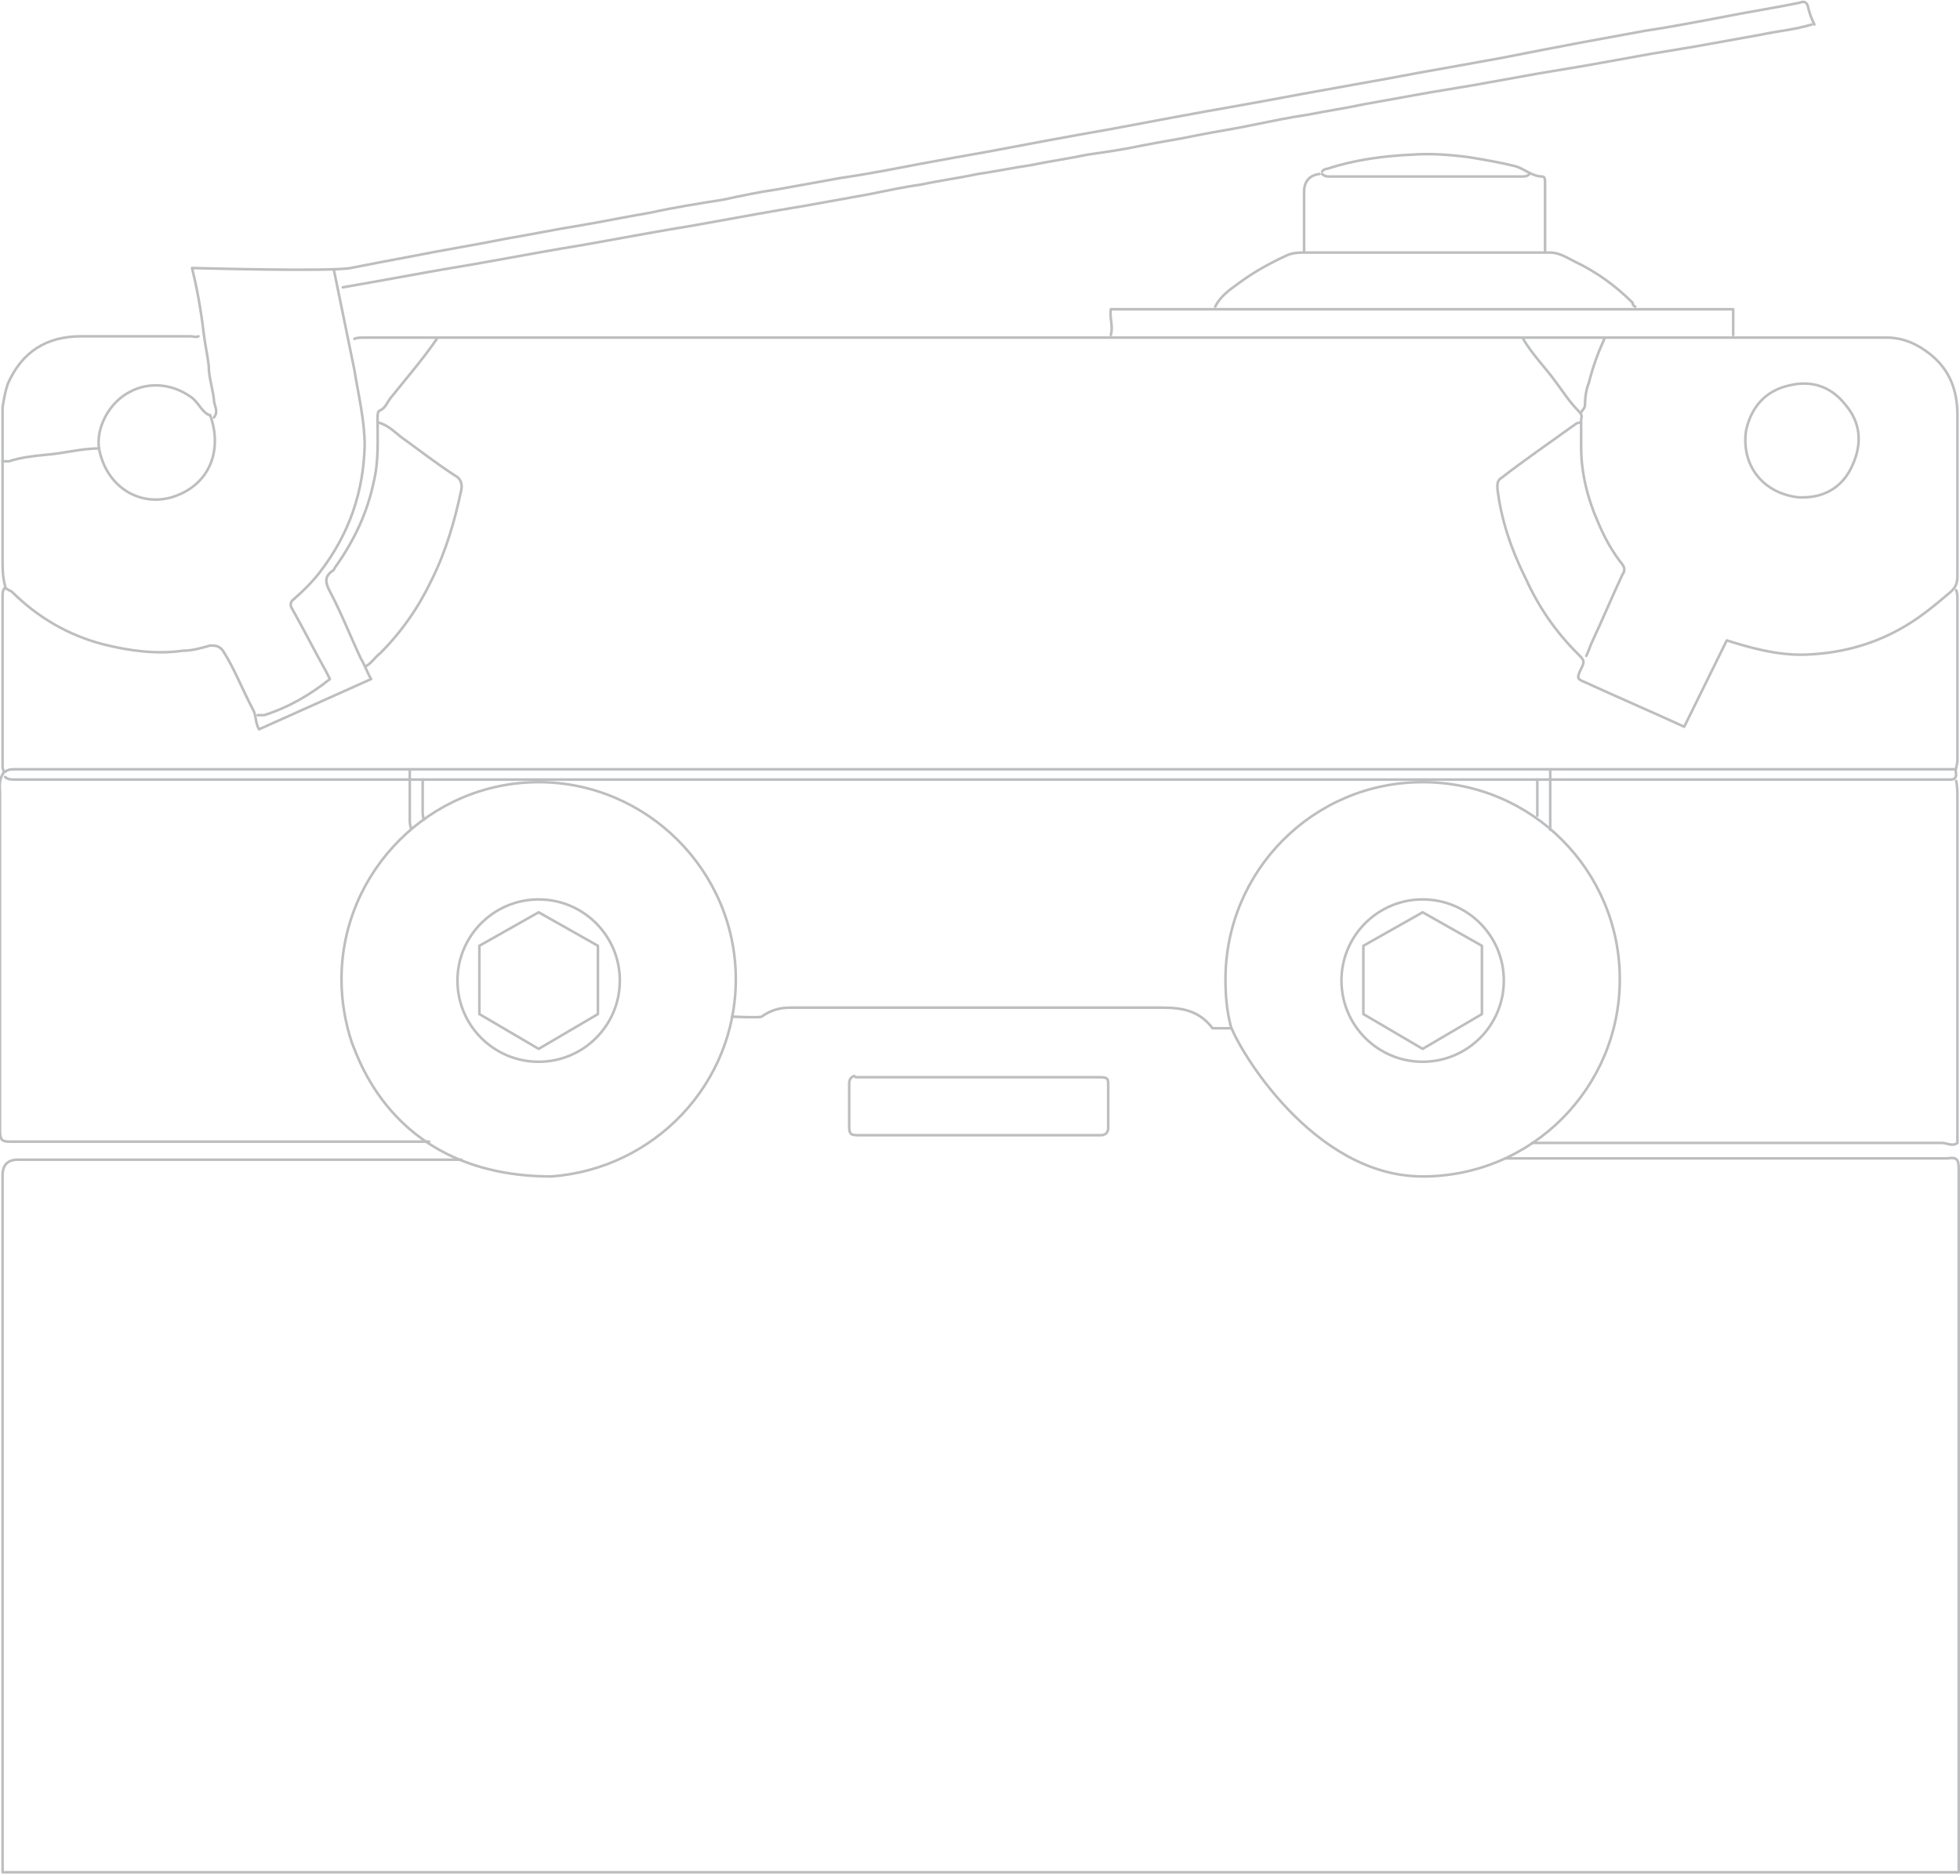 <?xml version="1.0" encoding="UTF-8"?>
<svg id="Ebene_2" xmlns="http://www.w3.org/2000/svg" version="1.1" viewBox="0 0 152.1 145.6">
  <!-- Generator: Adobe Illustrator 29.8.1, SVG Export Plug-In . SVG Version: 2.1.1 Build 2)  -->
  <defs>
    <style>
      .st0 {
        fill: none;
        stroke: #bcbec0;
        stroke-linecap: round;
        stroke-linejoin: round;
        stroke-width: .2px;
      }
    </style>
  </defs>
  <g id="Layer_1">
    <g>
      <g>
        <path class="st0" d="M35.8,90s-16.6,0-16.8,0H1.4c-.8,0-1.2.4-1.2,1.2v53.5c0,.2,0,.4,0,.6h151.8c0-.2,0-.4,0-.6v-53.6c0-.1,0-.3,0-.4,0-.8-.2-.9-.9-.8h-34.3"/>
        <path class="st0" d="M140.6,1.9c-1.3.4-2.6.5-4,.8-1.7.3-3.3.6-5,.9-1.2.2-2.4.4-3.6.6-1.7.3-3.3.6-5,.9-1.2.2-2.4.4-3.6.6-1.7.3-3.3.6-5,.9-1.2.2-2.4.4-3.6.6-1.7.3-3.3.6-5,.9-1.4.3-2.8.5-4.3.8-1.4.2-2.8.5-4.3.8-1.4.3-2.8.5-4.3.8-1.4.3-2.8.5-4.3.8-1.4.3-2.8.5-4.2.7-1.4.3-2.9.5-4.3.8-1.4.2-2.8.5-4.2.7-1.4.3-2.9.5-4.3.8-1.4.2-2.8.5-4.3.8-1.7.3-3.3.6-5,.9-1.2.2-2.4.4-3.5.6-1.7.3-3.3.6-5,.9-1.2.2-2.4.4-3.5.6-1.7.3-3.3.6-5,.9-1.2.2-2.4.4-3.5.6-1.7.3-3.3.6-5,.9-1.2.2-2.4.4-3.5.6-1.7.3-3.3.6-5,.9-.6.1-1.1.2-1.7.3"/>
        <path class="st0" d="M140.8,1.9c-.2-.4-.4-.9-.5-1.4-.1-.4-.4-.4-.6-.3-1.9.4-3.9.7-5.9,1.1-2.1.4-4.2.8-6.2,1.1-1.6.3-3.3.6-4.9.9-2.1.4-4.2.8-6.2,1.2-1.7.3-3.3.6-5,.9-1.8.3-3.7.7-5.5,1-1.7.3-3.3.6-5,.9-1.6.3-3.2.6-4.9.9-1.7.3-3.4.6-5,.9-1.6.3-3.2.6-4.8.9-1.7.3-3.4.6-5,.9-1.6.3-3.2.6-4.8.9-1.7.3-3.4.6-5,.9-2.1.4-4.1.8-6.2,1.1-1.7.3-3.3.6-5,.9-1.4.2-2.8.5-4.2.8-1.9.3-3.8.6-5.6,1-1.8.3-3.7.7-5.5,1-1.9.3-3.8.7-5.6,1-2.5.5-5,.9-7.5,1.4-1.6.3-3.2.6-4.7.9-1.6.3-12.1,0-12.3,0,.4,1.6.7,3.3.9,5,.1.9.3,1.7.4,2.6,0,.9.3,1.7.4,2.6,0,.5.4.9,0,1.4"/>
        <path class="st0" d="M151.7,59.7c-.2,0-.4,0-.6,0-6.9,0-13.9,0-20.8,0-3.1,0-6.1,0-9.2,0-29.4,0-58.8,0-88.2,0-1.6,0-3.3,0-4.9,0-7,0-14,0-21,0H1.2c-.3,0-.6,0-.8.2"/>
        <path class="st0" d="M151.8,45.8c.1.2.1.5.1.7v12.5c0,.4-.2.7-.1,1.1,0,.2-.1.4-.4.4h-30.5c-2.6,0-85.6,0-87.4,0H1.2c-.3,0-.6,0-.8-.2"/>
        <path class="st0" d="M95.5,79.8h-1.4c-1-1.3-2.2-1.6-3.9-1.6-9.7,0-19.3,0-28.9,0-.8,0-1.5.2-2.2.7-.2.1-2.1,0-2.3,0"/>
        <path class="st0" d="M86.2,26c.2-.7-.1-1.3,0-2h48.3c0,.7,0,1.3,0,2"/>
        <path class="st0" d="M.4,45.6c-.2.2-.2.4-.2.7v12.8c0,.2,0,.4,0,.5.1.2.1.4,0,.5-.3.5-.2,1-.2,1.4,0,8.7,0,17.5,0,26.2,0,.9.2.9,1,.9,1.4,0,30.9,0,32.3,0"/>
        <path class="st0" d="M151.8,60.6c.1.4.1.9.1,1.3v26.3c0,.2,0,.4,0,.5-.4.3-.8,0-1.2,0-2.6,0-28,0-31.8,0"/>
        <path class="st0" d="M139.9,38.6c1.8,0,3.2-.9,3.9-2.6.7-1.6.6-3.2-.6-4.6-1.1-1.4-2.6-1.9-4.3-1.5-1.9.4-3,1.7-3.4,3.5-.4,2.7,1.3,4.9,4.1,5.2.1,0,.2,0,.3,0"/>
        <path class="st0" d="M119.9,19.5v-5.3c0-.2,0-.5-.2-.5-.8,0-1.4-.6-2.1-.8-1.2-.3-2.4-.5-3.6-.7-1.5-.2-3-.3-4.4-.2-2.2.1-4.5.4-6.6,1.1-.2,0-.3.1-.4.2"/>
        <path class="st0" d="M15.4,26.1c-.2.1-.4,0-.6,0-2.8,0-5.7,0-8.5,0-2.7,0-4.6,1.2-5.7,3.7-.2.6-.3,1.2-.4,1.8,0,.5,0,1,0,1.5,0,1.6,0,2.9,0,4.5,0,.9,0,1.8,0,2.7s0,2,0,3,0,1.4.2,2.2c0,.2.3.3.5.4,2,2,4.4,3.4,7.1,4.1,2,.5,4.1.8,6.2.5.7,0,1.4-.2,2.1-.4.4,0,.7,0,1,.4.9,1.4,1.5,3,2.3,4.5.3.5.2,1.1.5,1.6l8.7-3.9c-.3-.5-.5-1.1-.8-1.6-.8-1.7-1.5-3.5-2.4-5.2-.3-.6-.5-1.1.2-1.6.1,0,.2-.3.3-.4,1.4-2,2.4-4.1,2.9-6.5.4-1.6.3-3.3.3-4.9,0-.2,0-.5.1-.6.5-.2.6-.6.9-1,1.2-1.5,2.5-3,3.6-4.6"/>
        <path class="st0" d="M20,55.5c.2,0,.4,0,.5,0,1.9-.6,3.6-1.6,5.1-2.8-.1-.2-.2-.4-.3-.6-.9-1.6-1.7-3.2-2.6-4.8-.2-.3-.2-.6.1-.8.8-.7,1.5-1.4,2.1-2.2,2.2-2.9,3.3-6.1,3.4-9.7,0-2-.5-4-.8-5.9l-1.6-7.8"/>
        <path class="st0" d="M94.3,23.8c.4-.8,1.1-1.3,1.8-1.8,1.2-.9,2.5-1.6,3.8-2.2.5-.2.9-.2,1.4-.2.3,0,.7,0,1,0,4.8,0,9.7,0,14.5,0,1.2,0,2.3,0,3.5,0,.7,0,1.3.4,1.9.7,1.7.8,3.2,1.9,4.5,3.2,0,.1,0,.2.2.3"/>
        <path class="st0" d="M102.6,13.5c.2.2.4.2.6.2h14.9c.2,0,.4,0,.6-.2"/>
        <path class="st0" d="M29.4,32.8c.7.2,1.2.7,1.7,1.1,1.4,1,2.8,2.1,4.2,3,.4.2.6.6.5,1.1-.5,2.4-1.2,4.8-2.3,7-1,2.1-2.3,4-4,5.7-.4.3-.6.7-1.1,1"/>
        <path class="st0" d="M16.3,32.2c1,2.7,0,5.5-3,6.4-2.5.7-5-.8-5.6-3.7-.3-1.7.8-3.7,2.4-4.5,1.5-.8,3.3-.6,4.7.4.6.4.8,1.1,1.4,1.4"/>
        <path class="st0" d="M122.6,32.8c-.3,0-.4.2-.6.3-1.8,1.3-3.7,2.6-5.5,4-.3.2-.3.4-.3.8.3,2.5,1.1,4.8,2.2,7,1,2.2,2.3,4.1,4,5.8.6.6.6.6.2,1.4-.2.5-.2.6.3.8,2.4,1.1,5.4,2.4,7.8,3.5l3.3-6.7c1.6.5,3.9,1.2,6.2,1.1,2.5-.1,4.9-.7,7.1-1.9,1.5-.8,2.7-1.8,4-2.9.6-.5.6-.9.6-1.5v-12.3c0-1.9-.6-3.5-2.1-4.7-1-.8-2.1-1.3-3.4-1.3-3.7,0-7.5,0-11.2,0-1.2,0-2.5,0-3.7,0-2.1,0-4.3,0-6.4,0-2.1,0-4.1,0-6.2,0H28.2c-.2,0-.5,0-.7.1"/>
        <path class="st0" d="M118.2,26.3c.7,1.2,1.7,2.2,2.5,3.3.6.8,1.1,1.6,1.8,2.3.2.2.3.4.2.6,0,.8,0,1.5,0,2.2,0,2,.5,4,1.3,5.8.5,1.2,1.1,2.3,1.9,3.3.2.3.2.5,0,.8-.8,1.7-1.5,3.4-2.3,5.1-.2.4-.3.8-.5,1.2"/>
        <path class="st0" d="M7.7,34.8c-1.4,0-2.8.4-4.2.5-1,.1-1.9.2-2.8.5-.1,0-.3,0-.5,0"/>
        <path class="st0" d="M102.4,13.5c-.8.1-1.2.6-1.2,1.4v4.6"/>
        <path class="st0" d="M124.5,26.3c-.5,1.1-.9,2.2-1.2,3.4-.2.5-.3,1.1-.3,1.7,0,.3-.2.4-.3.6"/>
        <path class="st0" d="M120.3,59.8c0,1.3,0,3.2,0,4.6"/>
        <path class="st0" d="M31.8,59.8v3.7c0,.3,0,.5.1.8"/>
        <path class="st0" d="M119.3,60.5v2.8"/>
        <path class="st0" d="M32.8,60.5v2.4c0,.2,0,.5.1.7"/>
        <path class="st0" d="M66.3,83.5c-.3.1-.4.3-.4.6,0,1.1,0,2.2,0,3.3,0,.6.1.7.7.7h18.8c.4,0,.6-.2.6-.6,0-1.1,0-2.1,0-3.2,0-.6,0-.7-.7-.7-6.3,0-12.6,0-18.9,0"/>
      </g>
      <circle class="st0" cx="41.8" cy="76.1" r="6.3"/>
      <circle class="st0" cx="110.4" cy="76.1" r="6.3"/>
      <polygon class="st0" points="41.8 70.8 37.2 73.4 37.2 78.7 41.8 81.4 46.4 78.7 46.4 73.4 41.8 70.8"/>
      <polygon class="st0" points="110.4 70.8 105.8 73.4 105.8 78.7 110.4 81.4 115 78.7 115 73.4 110.4 70.8"/>
      <path class="st0" d="M125.7,76c0,8.4-6.8,15.3-15.3,15.3s-14.3-9.9-14.9-11.7c-.3-1.2-.4-2.3-.4-3.6,0-8.4,6.8-15.3,15.3-15.3s15.3,6.9,15.3,15.3h0Z"/>
      <path class="st0" d="M57.1,76c0,8.1-6.3,14.7-14.3,15.3-12,0-14.9-8.9-15.5-10.4-.5-1.5-.8-3.2-.8-4.9,0-8.4,6.9-15.3,15.3-15.3s15.3,6.9,15.3,15.3h0Z"/>
    </g>
  </g>
</svg>